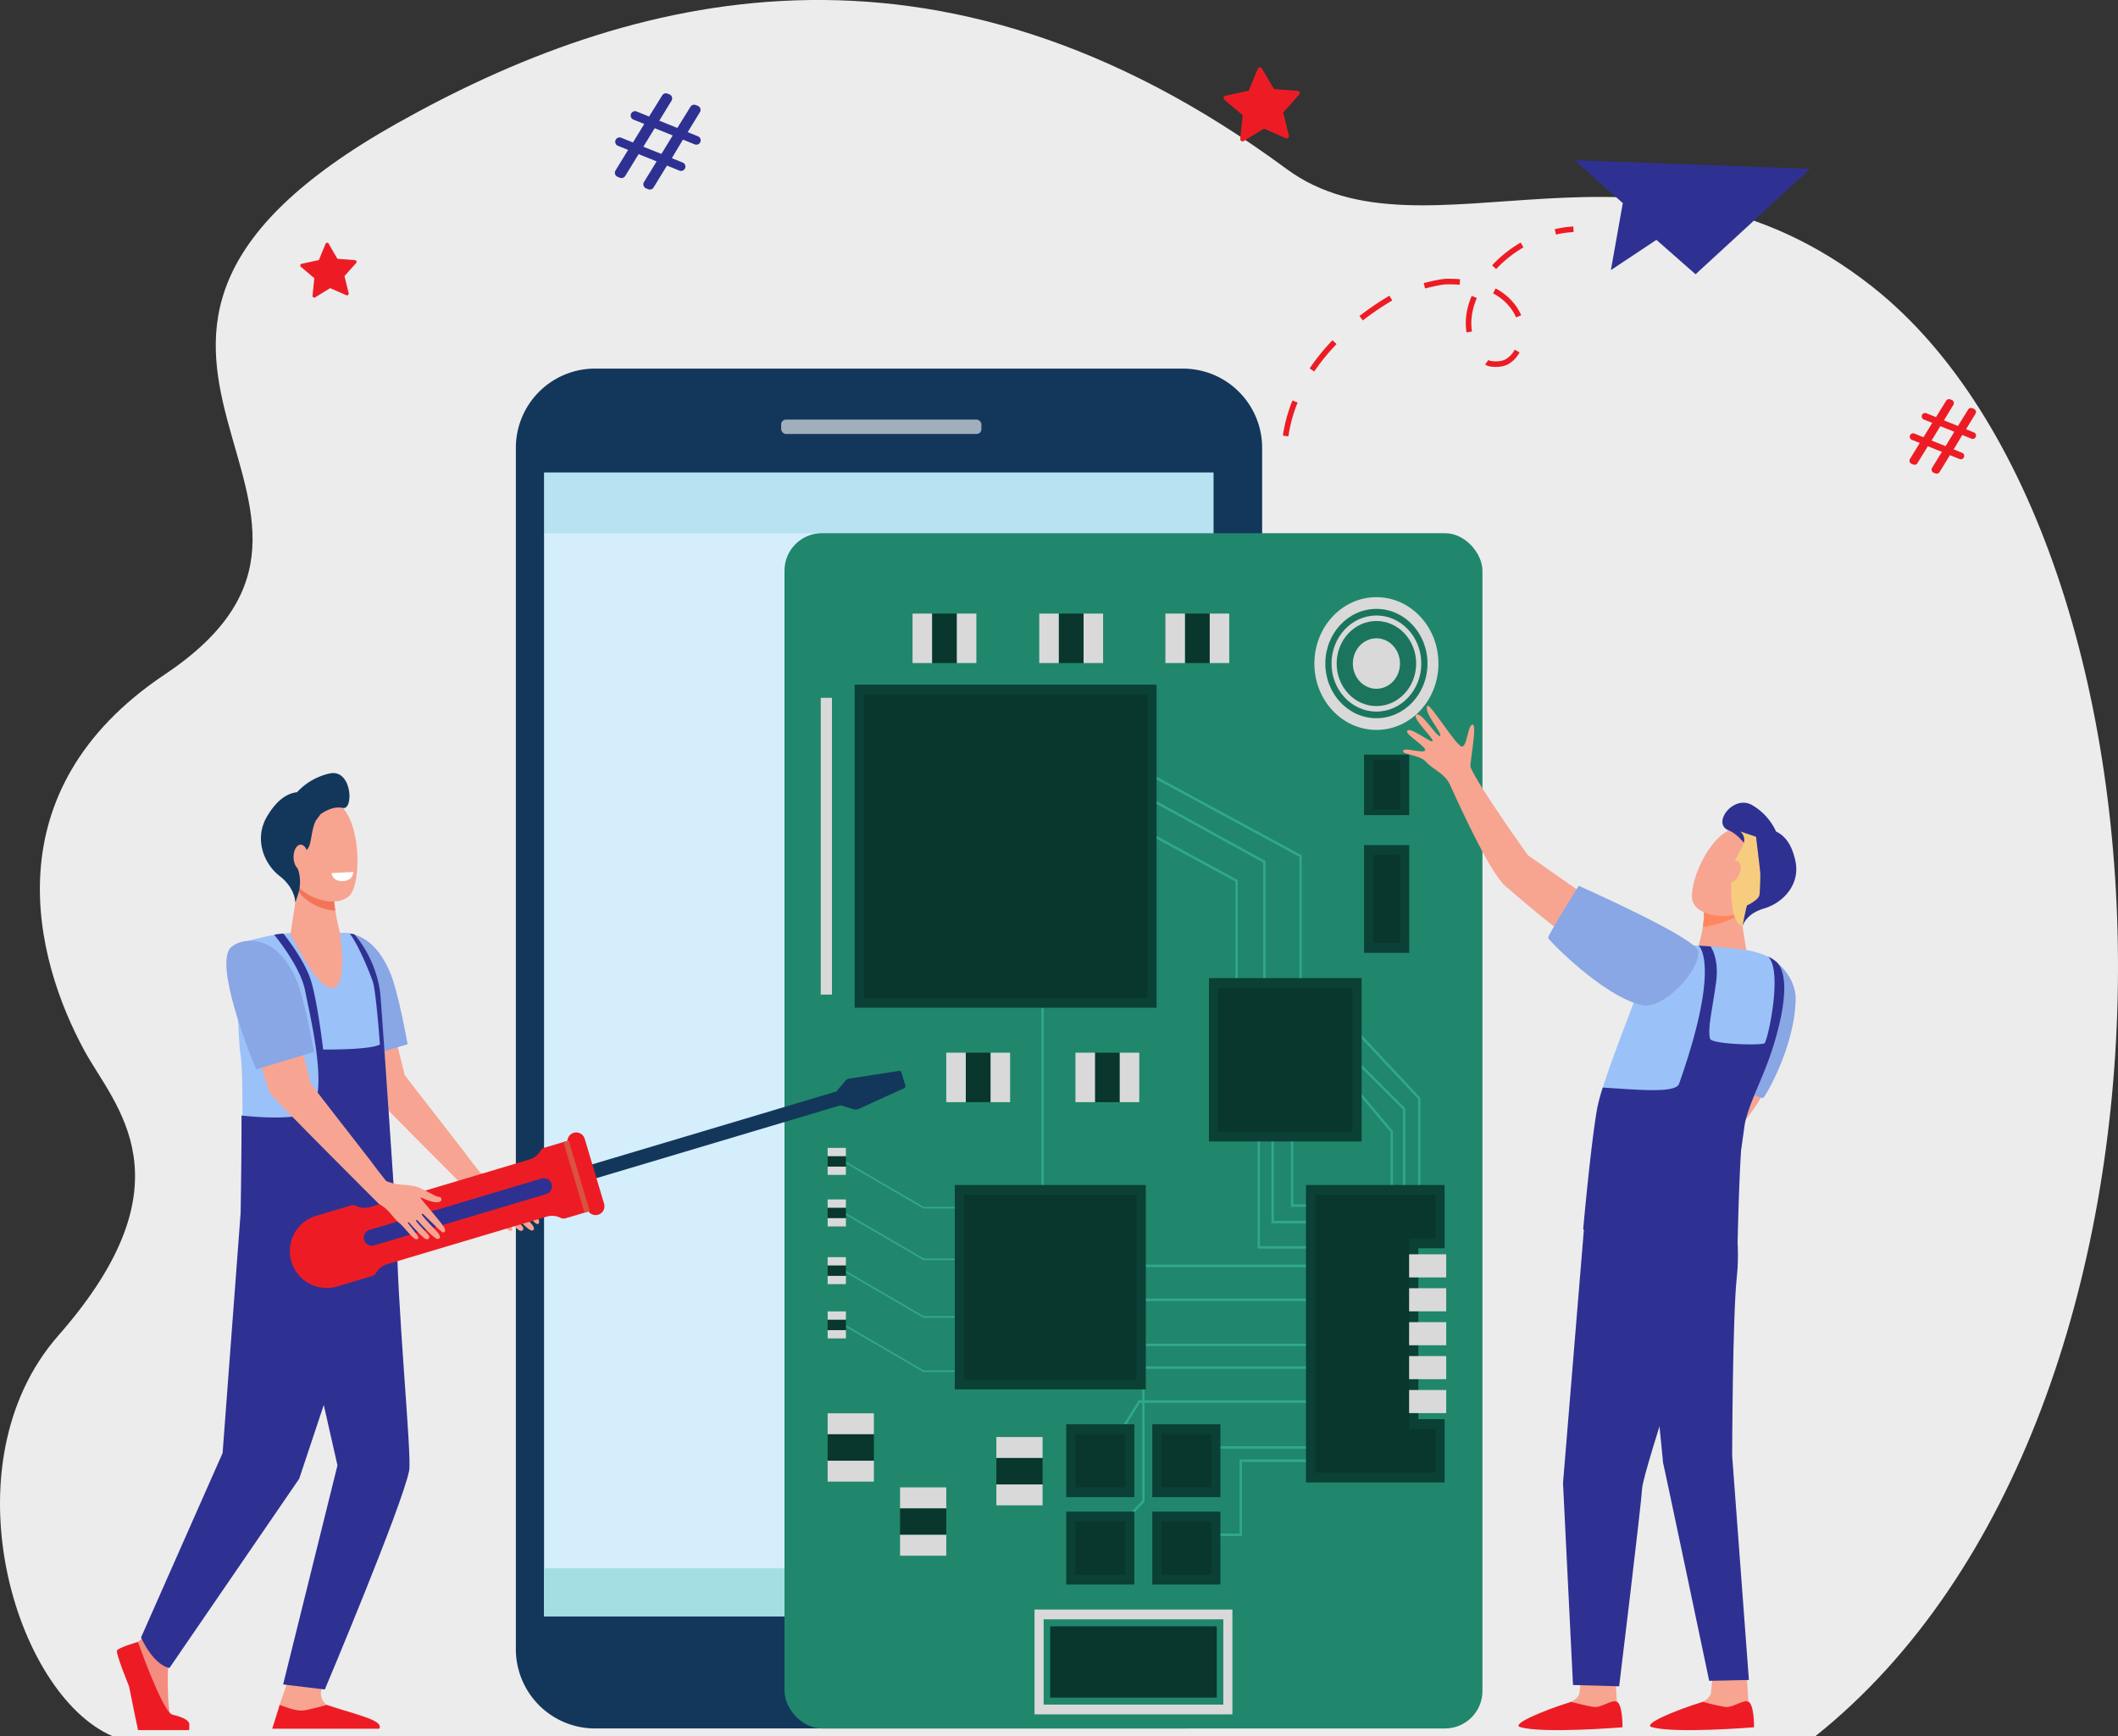 <svg id="Layer_1" data-name="Layer 1" xmlns="http://www.w3.org/2000/svg" viewBox="0 0 2097.96 1719.63"><rect x="0" y="0" width="2097.96" height="1719.63" fill="#333333" stroke="none"/><defs><style>.cls-1{fill:#ececec;}.cls-2{fill:#13375b;}.cls-3{fill:#d4eefc;}.cls-23,.cls-4{fill:#fff;}.cls-4{opacity:0.6;}.cls-4,.cls-5{isolation:isolate;}.cls-5{fill:#3cb4c5;opacity:0.2;}.cls-6{fill:#a4dee3;}.cls-7{fill:#2e3192;}.cls-8{fill:#ed1c24;}.cls-9{fill:#20876c;}.cls-10{fill:#d9d9d9;}.cls-11{fill:#31a88a;}.cls-12{fill:#09362d;}.cls-13{fill:#0a4035;}.cls-14{fill:#1b755e;}.cls-15{fill:#f7a491;}.cls-16{fill:#f8a492;}.cls-17{fill:#89a6e5;}.cls-18{fill:#fe875e;}.cls-19{fill:#9bc1f9;}.cls-20{fill:#f7cc7f;}.cls-21{fill:#f48c7f;}.cls-22{fill:#f47458;}.cls-24{fill:#d9533f;}</style></defs><g id="Layer_1-2" data-name="Layer 1"><path class="cls-1" d="M1712.66,1719.64c402.24-321,378-1182.7,55.92-1436-225.32-177.25-443.3-15.68-579.84-116.33-348.88-257.2-653.74-173-881.31-45C-85.71,343.52,328.88,500.07,77.79,667.93-95.09,783.5-51.56,949.57-2,1040.63c29.84,54.89,108.59,129.14-25.79,282.2C-139.7,1450.26-71.09,1678,25.82,1719.64Z" transform="translate(85.59 -0.01)"/><path class="cls-2" d="M1112.81,369.76h0l-.16-.06q-2.37-.84-4.8-1.53c-.56-.16-1.1-.33-1.66-.48l-1.77-.43c-.6-.14-1.2-.29-1.81-.42l-1.72-.34-2-.35-1.66-.25c-.7-.1-1.41-.19-2.12-.27l-1.55-.17c-.81-.08-1.62-.14-2.44-.19l-1.29-.08c-1.25-.06-2.51-.1-3.78-.1H503.86c-1.35,0-2.7,0-4,.1-2.67.14-5.3.41-7.91.8-1.3.2-2.59.43-3.87.7a78.5,78.5,0,0,0-62.69,76.91V1633.52a78.53,78.53,0,0,0,51.8,73.84h0l.4.14c1.5.53,3,1,4.56,1.45l1.66.48,1.78.43c.6.14,1.2.29,1.8.42l1.73.34c.64.13,1.29.24,1.94.35l1.66.26,2.12.27,1.55.17c.81.07,1.62.13,2.44.18l1.29.09c1.25.06,2.52.09,3.78.09h582.2a78.49,78.49,0,0,0,78.51-78.47V443.6A78.53,78.53,0,0,0,1112.81,369.76Z" transform="translate(85.59 -0.01)"/><rect class="cls-3" x="538.9" y="468" width="663.13" height="1132.93"/><rect class="cls-4" x="773.76" y="415.62" width="198.37" height="14.2" rx="4.75"/><rect class="cls-5" x="538.9" y="468" width="663.13" height="60.12"/><rect class="cls-6" x="538.9" y="1553.4" width="663.13" height="47.53"/><path class="cls-7" d="M1521.86,201.18l-11.81,66.38L1559,235l148.43-67.75-112.73,5.32s-57.81,11.37-61,14S1521.86,201.18,1521.86,201.18Z" transform="translate(85.59 -0.01)"/><polygon class="cls-7" points="1559.51 158.66 1793.02 167.26 1607.44 201.17 1559.51 158.66"/><polygon class="cls-7" points="1679.52 271.65 1620.52 219.82 1793.02 167.26 1679.52 271.65"/><path class="cls-8" d="M1185.91,426.81a145.34,145.34,0,0,1,3.73-15.82c1.41-4.8,3.09-9.63,5-14.34l5.11,2.06c-1.84,4.55-3.46,9.2-4.83,13.83a144.47,144.47,0,0,0-3.58,15.23c-.27,1.5-.51,3-.73,4.5l-5.45-.8C1185.38,429.89,1185.64,428.32,1185.91,426.81Zm25.74-61.91a207.93,207.93,0,0,1,22.67-27.9l4,3.81A203.89,203.89,0,0,0,1216.21,368Zm174.8-3.27-.92-.66,3.25-4.44.76.55a3.58,3.58,0,0,0,.55.19c3,.87,10.82,1.22,15.35-1.22a23.26,23.26,0,0,0,9.34-9.69l4.83,2.63a29.12,29.12,0,0,1-11.56,11.9c-6.28,3.38-15.81,2.75-19.51,1.66a7,7,0,0,1-2.09-.92ZM1261,313.05a288,288,0,0,1,29.65-20.16l2.81,4.73a281.18,281.18,0,0,0-29.08,19.77Zm105.35,4.72a66.82,66.82,0,0,1,2.71-16,79.7,79.7,0,0,1,3.15-8.73l5.06,2.16a75.58,75.58,0,0,0-2.93,8.12,61.88,61.88,0,0,0-2.49,14.73,50.86,50.86,0,0,0,.63,10.31l-5.43.89a56.54,56.54,0,0,1-.66-11.48ZM1394,290.94l-.68-.36,2.56-4.88.74.4c11.1,6,20.06,15.53,24.58,26.17l-5.07,2.15C1412.12,304.91,1404.05,296.35,1394,290.94Zm-69.35-10.52c6.18-1.6,17.43-4.28,23.29-4.3,4.55,0,8.71.12,12.72.42l-.41,5.49c-3.87-.29-7.89-.42-12.29-.4-3.84,0-11.84,1.51-21.94,4.11Zm67.73-17.62a122.89,122.89,0,0,1,28.33-22.53l2.76,4.76a117.13,117.13,0,0,0-27.07,21.53Z" transform="translate(85.59 -0.01)"/><path class="cls-8" d="M1455.65,232.34a106.49,106.49,0,0,1,17.5-2.51l-.31-5.49a111,111,0,0,0-18.41,2.64Z" transform="translate(85.59 -0.01)"/><path class="cls-8" d="M267.27,260.46l-11.63,13,4.12,16.94a1.7,1.7,0,0,1-2.34,2l-16-7-14.85,9.15a1.7,1.7,0,0,1-2.58-1.62l1.76-17.35-13.29-11.29a1.71,1.71,0,0,1,.74-3l17.05-3.68,6.63-16.13a1.7,1.7,0,0,1,2.24-.87,1.74,1.74,0,0,1,.76.66l8.77,15.08L266,257.67a1.7,1.7,0,0,1,1.63,1.77A1.73,1.73,0,0,1,267.27,260.46Z" transform="translate(85.59 -0.01)"/><path class="cls-8" d="M1201.23,93.8l-15.7,17.56,5.56,22.88a2.29,2.29,0,0,1-1.68,2.77,2.32,2.32,0,0,1-1.47-.13l-21.55-9.51-20,12.36a2.3,2.3,0,0,1-3.49-2.19l2.39-23.42-18-15.25a2.3,2.3,0,0,1-.29-3.23,2.32,2.32,0,0,1,1.29-.77l23-5,9-21.78a2.29,2.29,0,0,1,3-1.25,2.24,2.24,0,0,1,1.11,1l11.85,20.35L1199.69,90a2.29,2.29,0,0,1,1.54,3.8Z" transform="translate(85.59 -0.01)"/><path class="cls-7" d="M524.07,168.91,536.6,148.5l-10.09-4.07a4.33,4.33,0,0,1-2.38-5.62h0a4.32,4.32,0,0,1,5.61-2.38l11.64,4.7,11.2-18.33-10.78-4.35a4.32,4.32,0,0,1-2.38-5.61h0a4.31,4.31,0,0,1,5.61-2.39h0l12.33,5,13-21a4.32,4.32,0,0,1,5.28-1.73l1.88.76a4.31,4.31,0,0,1,2.38,5.61,3.82,3.82,0,0,1-.32.64l-12.1,19.81,17.87,7.21,13-21a4.3,4.3,0,0,1,5.28-1.72l2,.83a4.31,4.31,0,0,1,2.39,5.59,4,4,0,0,1-.33.65l-12.1,19.81L605.75,135a4.33,4.33,0,0,1,2.39,5.62h0a4.33,4.33,0,0,1-5.62,2.38l-11.63-4.7-11,18.4,10.74,4.3a4.31,4.31,0,0,1,2.39,5.61h0a4.31,4.31,0,0,1-5.61,2.39h0l-12.33-5-13.29,21.7a4.31,4.31,0,0,1-5.29,1.74l-2.2-.89a4.32,4.32,0,0,1-2.33-5.62,4.71,4.71,0,0,1,.33-.63l12.53-20.42L547,152.67l-13.29,21.64a4.33,4.33,0,0,1-5.29,1.75l-2.2-.89a4.32,4.32,0,0,1-2.44-5.6A4.07,4.07,0,0,1,524.07,168.91Zm45.48-16.4,11.2-18.33L562.89,127l-11.2,18.33Z" transform="translate(85.59 -0.01)"/><path class="cls-8" d="M1806.31,454.61,1816,438.8l-7.81-3.16a3.35,3.35,0,0,1-1.85-4.35h0a3.35,3.35,0,0,1,4.35-1.85l9,3.65,8.68-14.21-8.35-3.37a3.34,3.34,0,0,1-1.84-4.35h0a3.35,3.35,0,0,1,4.35-1.85l9.55,3.86,10.08-16.26a3.33,3.33,0,0,1,4.09-1.34l1.46.59a3.34,3.34,0,0,1,1.84,4.35,3.23,3.23,0,0,1-.25.49l-9.3,15.34,13.84,5.6,10.08-16.27a3.35,3.35,0,0,1,4.09-1.34l1.6.65a3.35,3.35,0,0,1,1.84,4.37,4.16,4.16,0,0,1-.24.47l-9.38,15.34,7.82,3.16a3.33,3.33,0,0,1,1.85,4.33v0h0a3.34,3.34,0,0,1-4.35,1.85h0l-9-3.65-8.55,14.26,8.35,3.37a3.35,3.35,0,0,1,1.85,4.35h0a3.35,3.35,0,0,1-4.35,1.85l-9.55-3.86-10.3,16.78a3.33,3.33,0,0,1-4.09,1.35l-1.71-.69a3.36,3.36,0,0,1-1.59-4.85l9.7-15.81L1824,442l-10.3,16.78a3.33,3.33,0,0,1-4.09,1.35l-1.71-.69a3.34,3.34,0,0,1-1.82-4.37A2.82,2.82,0,0,1,1806.31,454.61Zm35.24-12.7,8.68-14.21-13.84-5.59-8.68,14.2Z" transform="translate(85.59 -0.01)"/><rect class="cls-9" x="777.08" y="528.12" width="691.34" height="1183.9" rx="37.1"/><rect class="cls-10" x="812.98" y="691.21" width="11.11" height="293.91"/><polygon class="cls-11" points="974.73 1197.02 914.63 1197.02 914.47 1196.92 835.63 1151.05 836.36 1149.62 915.02 1195.39 974.73 1195.39 974.73 1197.02"/><polygon class="cls-11" points="974.73 1248.09 914.63 1248.09 914.47 1247.99 835.63 1202.12 836.36 1200.68 915.02 1246.46 974.73 1246.46 974.73 1248.09"/><polygon class="cls-11" points="974.73 1305.24 914.63 1305.24 914.47 1305.14 835.63 1259.27 836.36 1257.83 915.02 1303.61 974.73 1303.61 974.73 1305.24"/><polygon class="cls-11" points="974.73 1358.99 914.63 1358.99 914.47 1358.89 835.63 1313.02 836.36 1311.59 915.02 1357.36 974.73 1357.36 974.73 1358.99"/><rect class="cls-12" x="819.82" y="1196.21" width="18.08" height="10.39"/><rect class="cls-10" x="819.82" y="1188.03" width="18.08" height="8.17"/><rect class="cls-10" x="819.82" y="1206.6" width="18.08" height="8.17"/><rect class="cls-12" x="819.82" y="1253.35" width="18.08" height="10.39"/><rect class="cls-10" x="819.82" y="1245.18" width="18.08" height="8.17"/><rect class="cls-10" x="819.82" y="1263.75" width="18.08" height="8.17"/><rect class="cls-12" x="819.82" y="1307.11" width="18.08" height="10.39"/><rect class="cls-10" x="819.82" y="1298.94" width="18.08" height="8.17"/><rect class="cls-10" x="819.82" y="1317.5" width="18.08" height="8.17"/><rect class="cls-12" x="819.82" y="1145.14" width="18.08" height="10.39"/><rect class="cls-10" x="819.82" y="1136.97" width="18.08" height="8.17"/><rect class="cls-10" x="819.82" y="1155.53" width="18.08" height="8.17"/><polygon class="cls-11" points="1253.55 1025.04 1251.26 1025.04 1251.26 854.35 1125.27 785.08 1126.32 782.9 1253.55 852.85 1253.55 1025.04"/><polygon class="cls-11" points="1324.01 1288.64 1031.57 1288.64 1031.57 929.52 1033.86 929.52 1033.86 1286.19 1324.01 1286.19 1324.01 1288.64"/><rect class="cls-11" x="1065.27" y="1330.89" width="258.74" height="2.45"/><rect class="cls-11" x="1178.36" y="1432.46" width="145.65" height="2.45"/><polygon class="cls-11" points="1097.84 1439.72 1095.93 1438.36 1127.89 1386.99 1324.01 1386.99 1324.01 1389.44 1129.12 1389.44 1097.84 1439.72"/><polygon class="cls-11" points="1230.19 1521.45 1175.13 1521.45 1175.13 1519 1227.9 1519 1227.9 1445.61 1318.58 1445.61 1318.58 1448.06 1230.19 1448.06 1230.19 1521.45"/><polygon class="cls-11" points="1097.69 1525.9 1096.08 1524.17 1131.43 1486.33 1131.43 1353.39 1324.01 1353.39 1324.01 1355.84 1133.72 1355.84 1133.72 1487.35 1097.69 1525.9"/><rect class="cls-11" x="1125.8" y="1252.59" width="198.21" height="2.45"/><polygon class="cls-11" points="1334.86 1211.67 1259.44 1211.67 1259.44 1103.77 1261.73 1103.77 1261.73 1209.22 1334.86 1209.22 1334.86 1211.67"/><polygon class="cls-11" points="1329.77 1236.7 1245.71 1236.7 1245.71 1108.47 1247.99 1108.47 1247.99 1234.26 1329.77 1234.26 1329.77 1236.7"/><polygon class="cls-11" points="1312.79 1195.34 1278.78 1195.34 1278.78 1103.77 1281.07 1103.77 1281.07 1192.89 1312.79 1192.89 1312.79 1195.34"/><polygon class="cls-11" points="1379.74 1210.44 1377.45 1210.44 1377.45 1121.28 1323.15 1056.69 1324.86 1055.05 1379.74 1120.34 1379.74 1210.44"/><polygon class="cls-11" points="1406.97 1194.12 1404.68 1194.12 1404.68 1088.49 1323.19 1001.3 1324.82 999.57 1406.97 1087.48 1406.97 1194.12"/><polygon class="cls-11" points="1391.95 1199.56 1389.66 1199.56 1389.66 1098.86 1328.98 1038.26 1330.55 1036.47 1391.95 1097.79 1391.95 1199.56"/><polygon class="cls-11" points="1226.05 1011.24 1223.76 1011.24 1223.76 873.2 1125.28 819.66 1126.32 817.48 1226.05 871.7 1226.05 1011.24"/><polygon class="cls-11" points="1289.45 1000.43 1287.16 1000.43 1287.16 848.71 1127.98 762.5 1129.03 760.31 1289.45 847.21 1289.45 1000.43"/><rect class="cls-13" x="1197.53" y="968.79" width="151.23" height="161.82"/><rect class="cls-12" x="1206.68" y="978.59" width="132.92" height="142.23"/><rect class="cls-13" x="846.55" y="678.15" width="299.09" height="320.03"/><rect class="cls-12" x="855.7" y="687.95" width="280.78" height="300.44"/><rect class="cls-13" x="945.74" y="1173.71" width="189.22" height="202.47"/><rect class="cls-12" x="954.89" y="1183.5" width="170.91" height="182.87"/><rect class="cls-13" x="1056.11" y="1410.73" width="67.48" height="72.2"/><rect class="cls-12" x="1065.27" y="1420.53" width="49.17" height="52.61"/><rect class="cls-13" x="1141.4" y="1410.74" width="67.48" height="72.2"/><rect class="cls-12" x="1150.56" y="1420.53" width="49.17" height="52.61"/><rect class="cls-13" x="1056.11" y="1497.27" width="67.48" height="72.2"/><rect class="cls-12" x="1065.27" y="1507.07" width="49.17" height="52.61"/><rect class="cls-13" x="1141.4" y="1497.27" width="67.48" height="72.2"/><rect class="cls-12" x="1150.56" y="1507.07" width="49.17" height="52.61"/><polygon class="cls-13" points="1293.61 1468.32 1293.61 1173.71 1430.93 1173.71 1430.93 1236.38 1404.93 1236.38 1404.93 1405.65 1430.93 1405.65 1430.93 1468.32 1293.61 1468.32"/><polygon class="cls-12" points="1395.78 1415.45 1395.78 1226.59 1421.78 1226.59 1421.78 1183.51 1302.76 1183.51 1302.76 1458.53 1421.78 1458.53 1421.78 1415.45 1395.78 1415.45"/><rect class="cls-10" x="1395.78" y="1242.37" width="36.74" height="22.9"/><rect class="cls-10" x="1395.78" y="1275.97" width="36.74" height="22.9"/><rect class="cls-10" x="1395.78" y="1309.57" width="36.74" height="22.9"/><rect class="cls-10" x="1395.78" y="1343.17" width="36.74" height="22.9"/><rect class="cls-10" x="1395.78" y="1376.77" width="36.74" height="22.9"/><ellipse class="cls-10" cx="1363.39" cy="657.23" rx="61.45" ry="65.75"/><ellipse class="cls-14" cx="1363.39" cy="657.23" rx="50.6" ry="54.14"/><ellipse class="cls-10" cx="1363.39" cy="657.23" rx="44.46" ry="47.58"/><ellipse class="cls-14" cx="1363.39" cy="657.23" rx="39.38" ry="42.13"/><ellipse class="cls-10" cx="1363.39" cy="657.23" rx="23.35" ry="24.99"/><rect class="cls-12" x="819.82" y="1420.53" width="45.78" height="26.3"/><rect class="cls-10" x="819.82" y="1399.85" width="45.78" height="20.68"/><rect class="cls-10" x="819.82" y="1446.84" width="45.78" height="20.68"/><rect class="cls-12" x="891.54" y="1493.92" width="45.78" height="26.3"/><rect class="cls-10" x="891.54" y="1473.24" width="45.78" height="20.68"/><rect class="cls-10" x="891.54" y="1520.22" width="45.78" height="20.68"/><rect class="cls-12" x="986.94" y="1444.02" width="45.78" height="26.3"/><rect class="cls-10" x="986.94" y="1423.34" width="45.78" height="20.68"/><rect class="cls-10" x="986.94" y="1470.33" width="45.78" height="20.68"/><rect class="cls-12" x="956.65" y="1042.68" width="24.58" height="48.98"/><rect class="cls-10" x="981.23" y="1042.69" width="19.33" height="48.98"/><rect class="cls-10" x="937.31" y="1042.69" width="19.33" height="48.98"/><rect class="cls-12" x="1084.61" y="1042.69" width="24.58" height="48.98"/><rect class="cls-10" x="1109.18" y="1042.69" width="19.33" height="48.98"/><rect class="cls-10" x="1065.27" y="1042.68" width="19.33" height="48.98"/><rect class="cls-12" x="923.24" y="607.76" width="24.58" height="48.98"/><rect class="cls-10" x="947.81" y="607.75" width="19.33" height="48.98"/><rect class="cls-10" x="903.9" y="607.75" width="19.33" height="48.98"/><rect class="cls-12" x="1048.76" y="607.75" width="24.58" height="48.98"/><rect class="cls-10" x="1073.33" y="607.76" width="19.33" height="48.98"/><rect class="cls-10" x="1029.42" y="607.76" width="19.33" height="48.98"/><rect class="cls-12" x="1173.72" y="607.76" width="24.58" height="48.98"/><rect class="cls-10" x="1198.29" y="607.75" width="19.33" height="48.98"/><rect class="cls-10" x="1154.38" y="607.75" width="19.33" height="48.98"/><rect class="cls-13" x="1351.14" y="837.08" width="44.76" height="106.68"/><rect class="cls-12" x="1360.29" y="846.87" width="26.45" height="87.08"/><rect class="cls-13" x="1351.14" y="747.45" width="44.76" height="59.92"/><rect class="cls-12" x="1360.29" y="752.95" width="26.45" height="48.91"/><path class="cls-10" d="M1135.16,1698.05h-196V1594.26h196Zm-187-9.63h178v-84.53h-178Z" transform="translate(85.59 -0.01)"/><rect class="cls-12" x="1040.24" y="1610.83" width="165.01" height="70.62"/><path class="cls-15" d="M1304.26,743.79c.75-4.06,18.78,2.63,21.62-.3s-18.68-15.58-17.74-19c1.75-6.36,24.42,12.42,25.41,9.55s-21.45-23.4-16.12-26.25,21,23.7,23.47,21.08-16.83-23.38-12.63-29.76c2.25-3.4,28.43,39.67,34,40.29s5.83-21.28,10.78-21.73-3.17,39.25-2,42.16c7.63,18.83,56.87,87.33,56.87,87.33s58,40.4,78.25,55c6.12,13.25-18.94,31.39-12.11,44.18-35.47-21.77-78-60-88.13-68.35-15.78-13-47.86-84.5-55.31-100.75-5.29-11.54-16.51-14.67-23.44-22.41S1303.5,747.86,1304.26,743.79Z" transform="translate(85.59 -0.01)"/><path class="cls-16" d="M1660.48,1082.05a25.29,25.29,0,0,1-2.7,6.54c-7.77,14.14-25.79,34.32-25.79,34.32l-14-31.41s2.27-9.87,6.22-24C1637.72,1071,1650.55,1073.08,1660.48,1082.05Z" transform="translate(85.59 -0.01)"/><path class="cls-17" d="M1580.53,1054.8s77.78,33.49,80.29,32.85c1.62-.41,31.9-51.1,32.23-98.77.15-22-22.72-48.49-48.23-43.26-12.84,2.64-12.64,6.21-31.64,33.82S1580.53,1054.8,1580.53,1054.8Z" transform="translate(85.59 -0.01)"/><path class="cls-15" d="M1514.14,1655.3s1.84,30.55,1.85,30.61c.68,3.88,3.35,13.46,3.35,17,0,13.25-62.89-11.24-48.8-17.11,1.28-.53,8-4.55,8.38-9.06.65-6.94,2.29-21,2.29-21Z" transform="translate(85.59 -0.01)"/><path class="cls-8" d="M1470.7,1685.66s14.76,4,22.33,5.06,17.53-7.52,22.88-5.21c5.89,2.53,5.66,25.36,5.66,25.36s-79.19,6.49-101.45-.23C1411.3,1708,1440.51,1695.09,1470.7,1685.66Z" transform="translate(85.59 -0.01)"/><path class="cls-15" d="M1637,895.78l7.13,45.1s-27.17,21.82-43,17.22c-13.29-3.87-4.18-21.24-4.18-21.24s7.08-24.07,4.91-36.69S1637,895.78,1637,895.78Z" transform="translate(85.59 -0.01)"/><path class="cls-18" d="M1631.83,909.42c-6.81,3.21-20.27,7.6-30.75,8.67,1-6.32,1.58-13,.73-17.92-1-5.83,6.41-7.2,14.67-7,10.83.93,20.47,2.61,20.47,2.61l1.37,8.67A22.33,22.33,0,0,1,1631.83,909.42Z" transform="translate(85.59 -0.01)"/><path class="cls-15" d="M1671.24,843.77c1.12,0-10.74,50.38-29.09,59.05s-45.74,4.15-50.87-9.42c-5.68-15,15-66.41,40.86-72.94S1671.24,843.77,1671.24,843.77Z" transform="translate(85.59 -0.01)"/><path class="cls-7" d="M1650,797.48a57.92,57.92,0,0,1,23.66,26.14c6.88,3.26,15.21,10.33,19.2,29.36,4.92,23.4-12.56,41.44-31.08,46.87s-21.39,17.68-21.39,17.68l-2.1-13.19s4.12-11.49,10.32-17.24-2.94-14.12-3.74-21c-.62-5.26,3.26-15.48,2.42-24.11,0,0-10.3-15.6-20.44-19.46C1609.55,816,1631.19,786.63,1650,797.48Z" transform="translate(85.59 -0.01)"/><path class="cls-15" d="M1644.38,1655.3s1.85,30.55,1.86,30.61c.68,3.88,3.35,13.46,3.35,17,0,13.25-62.89-11.24-48.8-17.11,1.28-.53,8-4.55,8.38-9.06.65-6.94,2.29-21,2.29-21Z" transform="translate(85.59 -0.01)"/><path class="cls-8" d="M1601,1685.66s14.76,4,22.33,5.06,17.53-7.52,22.88-5.21c5.89,2.53,5.66,25.36,5.66,25.36s-79.19,6.49-101.45-.23C1541.54,1708,1570.76,1695.09,1601,1685.66Z" transform="translate(85.59 -0.01)"/><path class="cls-7" d="M1628.55,1173.48s10.66,51.53,6.31,90.6-4.68,177.86-4.68,177.86L1646.76,1664l-39.33.86s-46.64-222-45.77-216.26S1546,1292.32,1546,1292.32l55.6-123.72Z" transform="translate(85.59 -0.01)"/><path class="cls-7" d="M1618.13,1171s6.94,46.4-1.74,66.75-74.51,220-75.38,236.29-22.76,196.22-22.76,196.22l-45.73-1.29-9.89-200,20.71-251.44,20.12-63.57Z" transform="translate(85.59 -0.01)"/><path class="cls-15" d="M1644.08,940.88s-11.27,7.4-21.79,6.54-25.39-10.56-25.39-10.56l2.07-7s27.21-4,27.89-3.53S1644.08,940.88,1644.08,940.88Z" transform="translate(85.59 -0.01)"/><path class="cls-19" d="M1496.51,1097.78c6-32.66,49.51-134.3,53-153,1.69-9.11,25.16-9.31,47.51-8.12,23.62,1.25,47.07,4.24,47.07,4.24s20.91,3.43,30.11,12,11.64,32.45-1.59,77.7c-10.43,35.71-23.37,55.32-29.77,81.34-1.3,8.72-2.41,17.33-3.88,27.39-2.36,38.9-50.56,36.55-50.56,36.55s-41.05,50.35-83.62,14.53C1504.77,1190.44,1490.36,1131.25,1496.51,1097.78Z" transform="translate(85.59 -0.01)"/><path class="cls-17" d="M1478.22,877.38s-30.72,49.08-30.38,51.67c.22,1.66,53.57,57.21,92.62,66.52,21.58,5.14,58.48-34.78,55.93-53.58C1594.62,929,1478.22,877.38,1478.22,877.38Z" transform="translate(85.59 -0.01)"/><path class="cls-7" d="M1674.19,952.93a33.33,33.33,0,0,0-8.43-5.44c14.93,14.22-.39,83.39-3.5,85.81s-52.65,1.08-54-4.5c-2.42-10,1.73-25.95,5.89-55,2.8-19.6-2-31-5.35-36.37-3.85-.29-7.81-.55-11.79-.76,0,0,22.69,17.55-19.46,136.93-3.46,9.81-44.73,5.42-75.53,3.65a184.91,184.91,0,0,0-5.51,20.56c-6.15,33.47-13.9,119.66-13.9,119.66,42.56,35.81,153,12.86,153,12.86s1-52,3.37-90.94c1.47-10.06,2.58-18.67,3.88-27.39,6.4-26,19.34-45.63,29.77-81.34C1685.83,985.38,1683.38,961.55,1674.19,952.93Z" transform="translate(85.59 -0.01)"/><path class="cls-20" d="M1638.32,823.56s5.41,4.41,3.43,11.2-15.49,25.83-13.41,34.49-2,42.61,12.05,48.28c0,0,3.95-20.94,4.73-20.94s11.13-5.45,12-9.74.86-20.5,1-21.15-4.28-36.86-4.28-36.86Z" transform="translate(85.59 -0.01)"/><path class="cls-15" d="M1624.29,861c-2.4,5.82-1.42,11.6,2.19,12.9s8.48-2.35,10.88-8.16,1.42-11.6-2.19-12.91S1626.69,855.2,1624.29,861Z" transform="translate(85.59 -0.01)"/><path class="cls-16" d="M383.58,1184.58a5.92,5.92,0,0,1-1.14-.91c-11.14-11.1-104.61-104.39-107.56-109.61-2.65-4.72-30.34-102.48-30.34-102.48l48.28,2.64,22.45,90.59c2.89,4,58.76,75.78,58.76,75.78s9.89,13.44,16.21,21c2.34.83,4.57,1.58,6.44,2.16a58.45,58.45,0,0,0,11.32,1.5c4.18.19,12.47,1.65,14.32,2.5,2.13,1,6.48,3.17,9.08,4.51s5.7,2.82,7,3.7a15,15,0,0,0,4.36,1.24,2.5,2.5,0,0,1,.93,4.56c-1.81,1.14-4.85.69-6.74.41-5.32-.81-12.8-5-12.89-4.23s9.5,11.78,10.52,13.1,12.08,14.12,13.41,17.32-.44,4.54-2.28,3.77c-1.58-.66-18.18-17.22-18.18-17.22s-2.12-2.11-2.23-.51,14.94,16.66,16.77,19.32,1.79,5.3-1.24,5.07c-3.7-.27-18.76-17.34-18.76-17.34s-1.93-2.1-2.49-1,12.46,13.7,13.07,15.42-.45,3.89-3.17,3.11c-3.22-.91-16.53-16.26-16.53-16.26s-1.35-.88-1.41,0,10.26,12.45,10.37,14.54a1.64,1.64,0,0,1-1.37,1.86h-.11c-3.31,1-11.81-11.62-17.43-16.17s-9.8-12.29-17.1-17C385.43,1185.72,384.3,1185,383.58,1184.58Z" transform="translate(85.59 -0.01)"/><path class="cls-17" d="M260.87,1051.52l57.29-17.21s-8.77-49.49-16.57-69.12c-21.8-54.83-62.89-42.64-68.07-31.22C221.94,959.51,260.87,1051.52,260.87,1051.52Z" transform="translate(85.59 -0.01)"/><path class="cls-19" d="M290.79,982.15c1.18,8.31,16.29,237.51,16.29,237.51-103.39,50.53-153.71,5.81-153.71,5.81s3.38-158.7-.67-180.3c-2.68-14.29-6-109.26,3.12-111.92,11.74-3.41,25.21-7,39.88-8.58,12.53-1.32,61.19-2.08,69.89.88C265.59,925.55,285.78,947.19,290.79,982.15Z" transform="translate(85.59 -0.01)"/><path class="cls-21" d="M91.55,1638.16s-10.54,10.31-10.77,14.1-.94,44.32,3.36,48.11,16.93,6.46,12.87,10.72c-3.07,3.22-26.68,2.53-42.32,1.67-4.57-.26-10.3-36.82-12.11-42.19-2.62-7.81-9-25.39-6.62-30.83,1.16-2.65,6.73-8.1,14.57-13.18,8.26-5.35,16.15-17.26,16.15-17.26Z" transform="translate(85.59 -0.01)"/><path class="cls-15" d="M200.64,1662.17s-9.42,26.72-9.43,26.79c-.71,4.23-3.46,14.69-3.46,18.53,0,14.46,65-12.27,50.4-18.67-1.32-.58-5.45-5.21-5.88-10.13-.67-7.58,5.47-17.09,5.47-17.09Z" transform="translate(85.59 -0.01)"/><path class="cls-7" d="M302.56,1164.71s4.73,47.89,4.73,48.61c0,77.47,15.31,228.8,12.4,243.36-7.1,35.53-83.53,216.75-83.53,216.75l-41.3-5,53.82-217-19.8-87.34-28-172.63Z" transform="translate(85.59 -0.01)"/><path class="cls-8" d="M51,1626.3s24.28,68.57,33.78,71.89c2.52.87,14.63,3.1,16.91,8.48.69,1.61,0,7,0,7H51.14s-6.4-30.21-8.93-43.49c0,0-13.39-32.44-11.91-35.38S51,1626.3,51,1626.3Z" transform="translate(85.59 -0.01)"/><path class="cls-8" d="M184.05,1712.26l7.44-23.58s15.62,6.63,23.44,5.53,23.06-5.53,23.06-5.53c31.18,10.3,56.73,15.3,52.08,23.58h-106Z" transform="translate(85.59 -0.01)"/><path class="cls-15" d="M209.66,875.81l-7.42,49.08s27.1,58.44,43.28,53.37c13.58-4.25,5.23-56,5.23-56s-7.4-27.77-5.18-41.66S209.66,875.81,209.66,875.81Z" transform="translate(85.59 -0.01)"/><path class="cls-22" d="M245.57,880.64c2.21-13.9-35.91-4.83-35.91-4.83l-.61,4.07a22.66,22.66,0,0,0,4.13,6.84c8.52,9.2,21.83,14.72,33.33,15.14C245.36,894.37,244.66,886.33,245.57,880.64Z" transform="translate(85.59 -0.01)"/><path class="cls-15" d="M203.41,806.37c-1.08-.39-8.64,55.9,5.71,71.39s42.29,20.56,52.32,8.36c11.08-13.49,10.53-74-11.78-89.93S203.41,806.37,203.41,806.37Z" transform="translate(85.59 -0.01)"/><path class="cls-2" d="M241.17,766.08a62,62,0,0,0-32.5,18.6c-7.83.93-18.47,5.27-29.46,23.52-13.51,22.45-3.53,47.31,12.2,59.51S206.91,894,206.91,894l2.49-7.29a41,41,0,0,0,2-17.17,33.75,33.75,0,0,0-2.55-10.32c-3.78-8.14,8.13-13.56,11.47-20.34,2.57-5.22,2.69-17.16,6.74-25.78l4.84-6.59s11.16-8.71,22.07-6.25S263.29,761.56,241.17,766.08Z" transform="translate(85.59 -0.01)"/><path class="cls-15" d="M219.55,848.9c.12,6.87-3,12.49-7,12.56s-7.24-5.45-7.36-12.31,3-12.49,6.95-12.56S219.44,842,219.55,848.9Z" transform="translate(85.59 -0.01)"/><path class="cls-23" d="M242.85,864.77l21.62-1.12s-.07,8.26-9.57,9C243.33,873.62,242.85,864.77,242.85,864.77Z" transform="translate(85.59 -0.01)"/><path class="cls-7" d="M290.89,982.15c-5-35-25.41-56.6-25.41-56.6a25.34,25.34,0,0,0-4.64-.89c8.61,11.1,20.24,39.63,23,48.19,3.09,9.71,6.9,61.69,6.9,61.69-9.93,5.63-56.22,5-56.22,5s-5.42-46.35-12-67.92-27.52-47-27.52-47c-3,.32-6,.73-9,1.2,6.41,7.94,26.66,34.32,30.73,55.8,4.85,25.61,26.93,113.45,0,122.06-13.35,4.27-39.8,3.82-63.1,1.26.08,33.29-.47,72.33-.88,96.75l-17.84,237.53L54.14,1621.85s11.36,26.57,28.11,30.3L210.78,1464.7l79-237.2c5.69-2.32,11.55-4.91,17.6-7.84C307.33,1219.66,292.09,990.46,290.89,982.15Z" transform="translate(85.59 -0.01)"/><path class="cls-2" d="M811.21,1075.15l-3.82-12.81a2.3,2.3,0,0,0-2.55-1.61l-49,7.58a7,7,0,0,0-4.3,2.43l-8.66,10.36L402.17,1182.8a7.14,7.14,0,0,0-4.81,8.88h0a7.13,7.13,0,0,0,8.88,4.8h0L747,1094.79l12.92,3.92a7,7,0,0,0,4.93-.32l45.1-20.5A2.28,2.28,0,0,0,811.21,1075.15Z" transform="translate(85.59 -0.01)"/><path class="cls-8" d="M496,1197.28l-19.2-64.34a8.76,8.76,0,0,1,5.88-10.89h0a8.75,8.75,0,0,1,10.89,5.88h0l19.21,64.34a8.77,8.77,0,0,1-5.89,10.9h0A8.77,8.77,0,0,1,496,1197.28Z" transform="translate(85.59 -0.01)"/><path class="cls-8" d="M297.76,1252.26l158.18-47.21a18.53,18.53,0,0,1,13.67,1.21,7,7,0,0,0,5.15.41l23.81-7.1-20.88-69.93-23.8,7.1a7,7,0,0,0-4.08,3.17,18.52,18.52,0,0,1-10.78,8.5l-158.17,47.21a18.5,18.5,0,0,1-13.68-1.2A7,7,0,0,0,262,1194l-34.4,10.27a36.49,36.49,0,0,0-24.53,45.4h0a36.49,36.49,0,0,0,45.38,24.54h0l34.4-10.27a7.05,7.05,0,0,0,4.08-3.16A18.56,18.56,0,0,1,297.76,1252.26Z" transform="translate(85.59 -0.01)"/><path class="cls-24" d="M473,1131a8.94,8.94,0,0,0,.34,3l19.21,64.33a8.55,8.55,0,0,0,1.32,2.65l4.72-1.4-20.88-69.93Z" transform="translate(85.59 -0.01)"/><path class="cls-7" d="M275.13,1228.17h0a8,8,0,0,1,5.33-10l.06,0,170.29-50.83a8,8,0,0,1,10,5.33l0,.07h0a8,8,0,0,1-5.33,10l-.07,0-170.29,50.82a8,8,0,0,1-10-5.34Z" transform="translate(85.59 -0.01)"/><path class="cls-16" d="M290.41,1192.9a7.05,7.05,0,0,1-1.14-.9c-11.14-11.11-104.61-104.39-107.56-109.62-2.65-4.72-30.34-102.47-30.34-102.47l48.28,2.64,22.45,90.59c2.89,4,58.76,75.78,58.76,75.78s9.89,13.44,16.21,21c2.34.82,4.57,1.58,6.44,2.16a59.22,59.22,0,0,0,11.32,1.49c4.18.2,12.47,1.65,14.32,2.5,2.14,1,6.48,3.17,9.08,4.52s5.7,2.81,7,3.69a15,15,0,0,0,4.36,1.24,2.5,2.5,0,0,1,.93,4.57c-1.81,1.14-4.85.69-6.74.4-5.32-.81-12.8-5-12.89-4.23s9.5,11.78,10.52,13.1,12.08,14.13,13.41,17.32-.44,4.54-2.28,3.77c-1.58-.66-18.18-17.21-18.18-17.21s-2.12-2.11-2.23-.52,14.94,16.66,16.77,19.32,1.79,5.3-1.24,5.08c-3.7-.28-18.76-17.34-18.76-17.34s-1.93-2.11-2.49-1,12.46,13.7,13.07,15.41-.45,3.9-3.17,3.12c-3.22-.92-16.54-16.27-16.54-16.27s-1.34-.87-1.4,0,10.26,12.45,10.37,14.55a1.64,1.64,0,0,1-1.39,1.86h-.09c-3.31,1-11.81-11.63-17.43-16.18s-9.8-12.29-17.1-17Z" transform="translate(85.59 -0.01)"/><path class="cls-17" d="M168.14,1059.16l57.3-17.21s-8.78-49.49-16.58-69.12C187.07,918,146,930.18,140.8,941.6,129.21,967.14,168.14,1059.16,168.14,1059.16Z" transform="translate(85.59 -0.01)"/></g></svg>